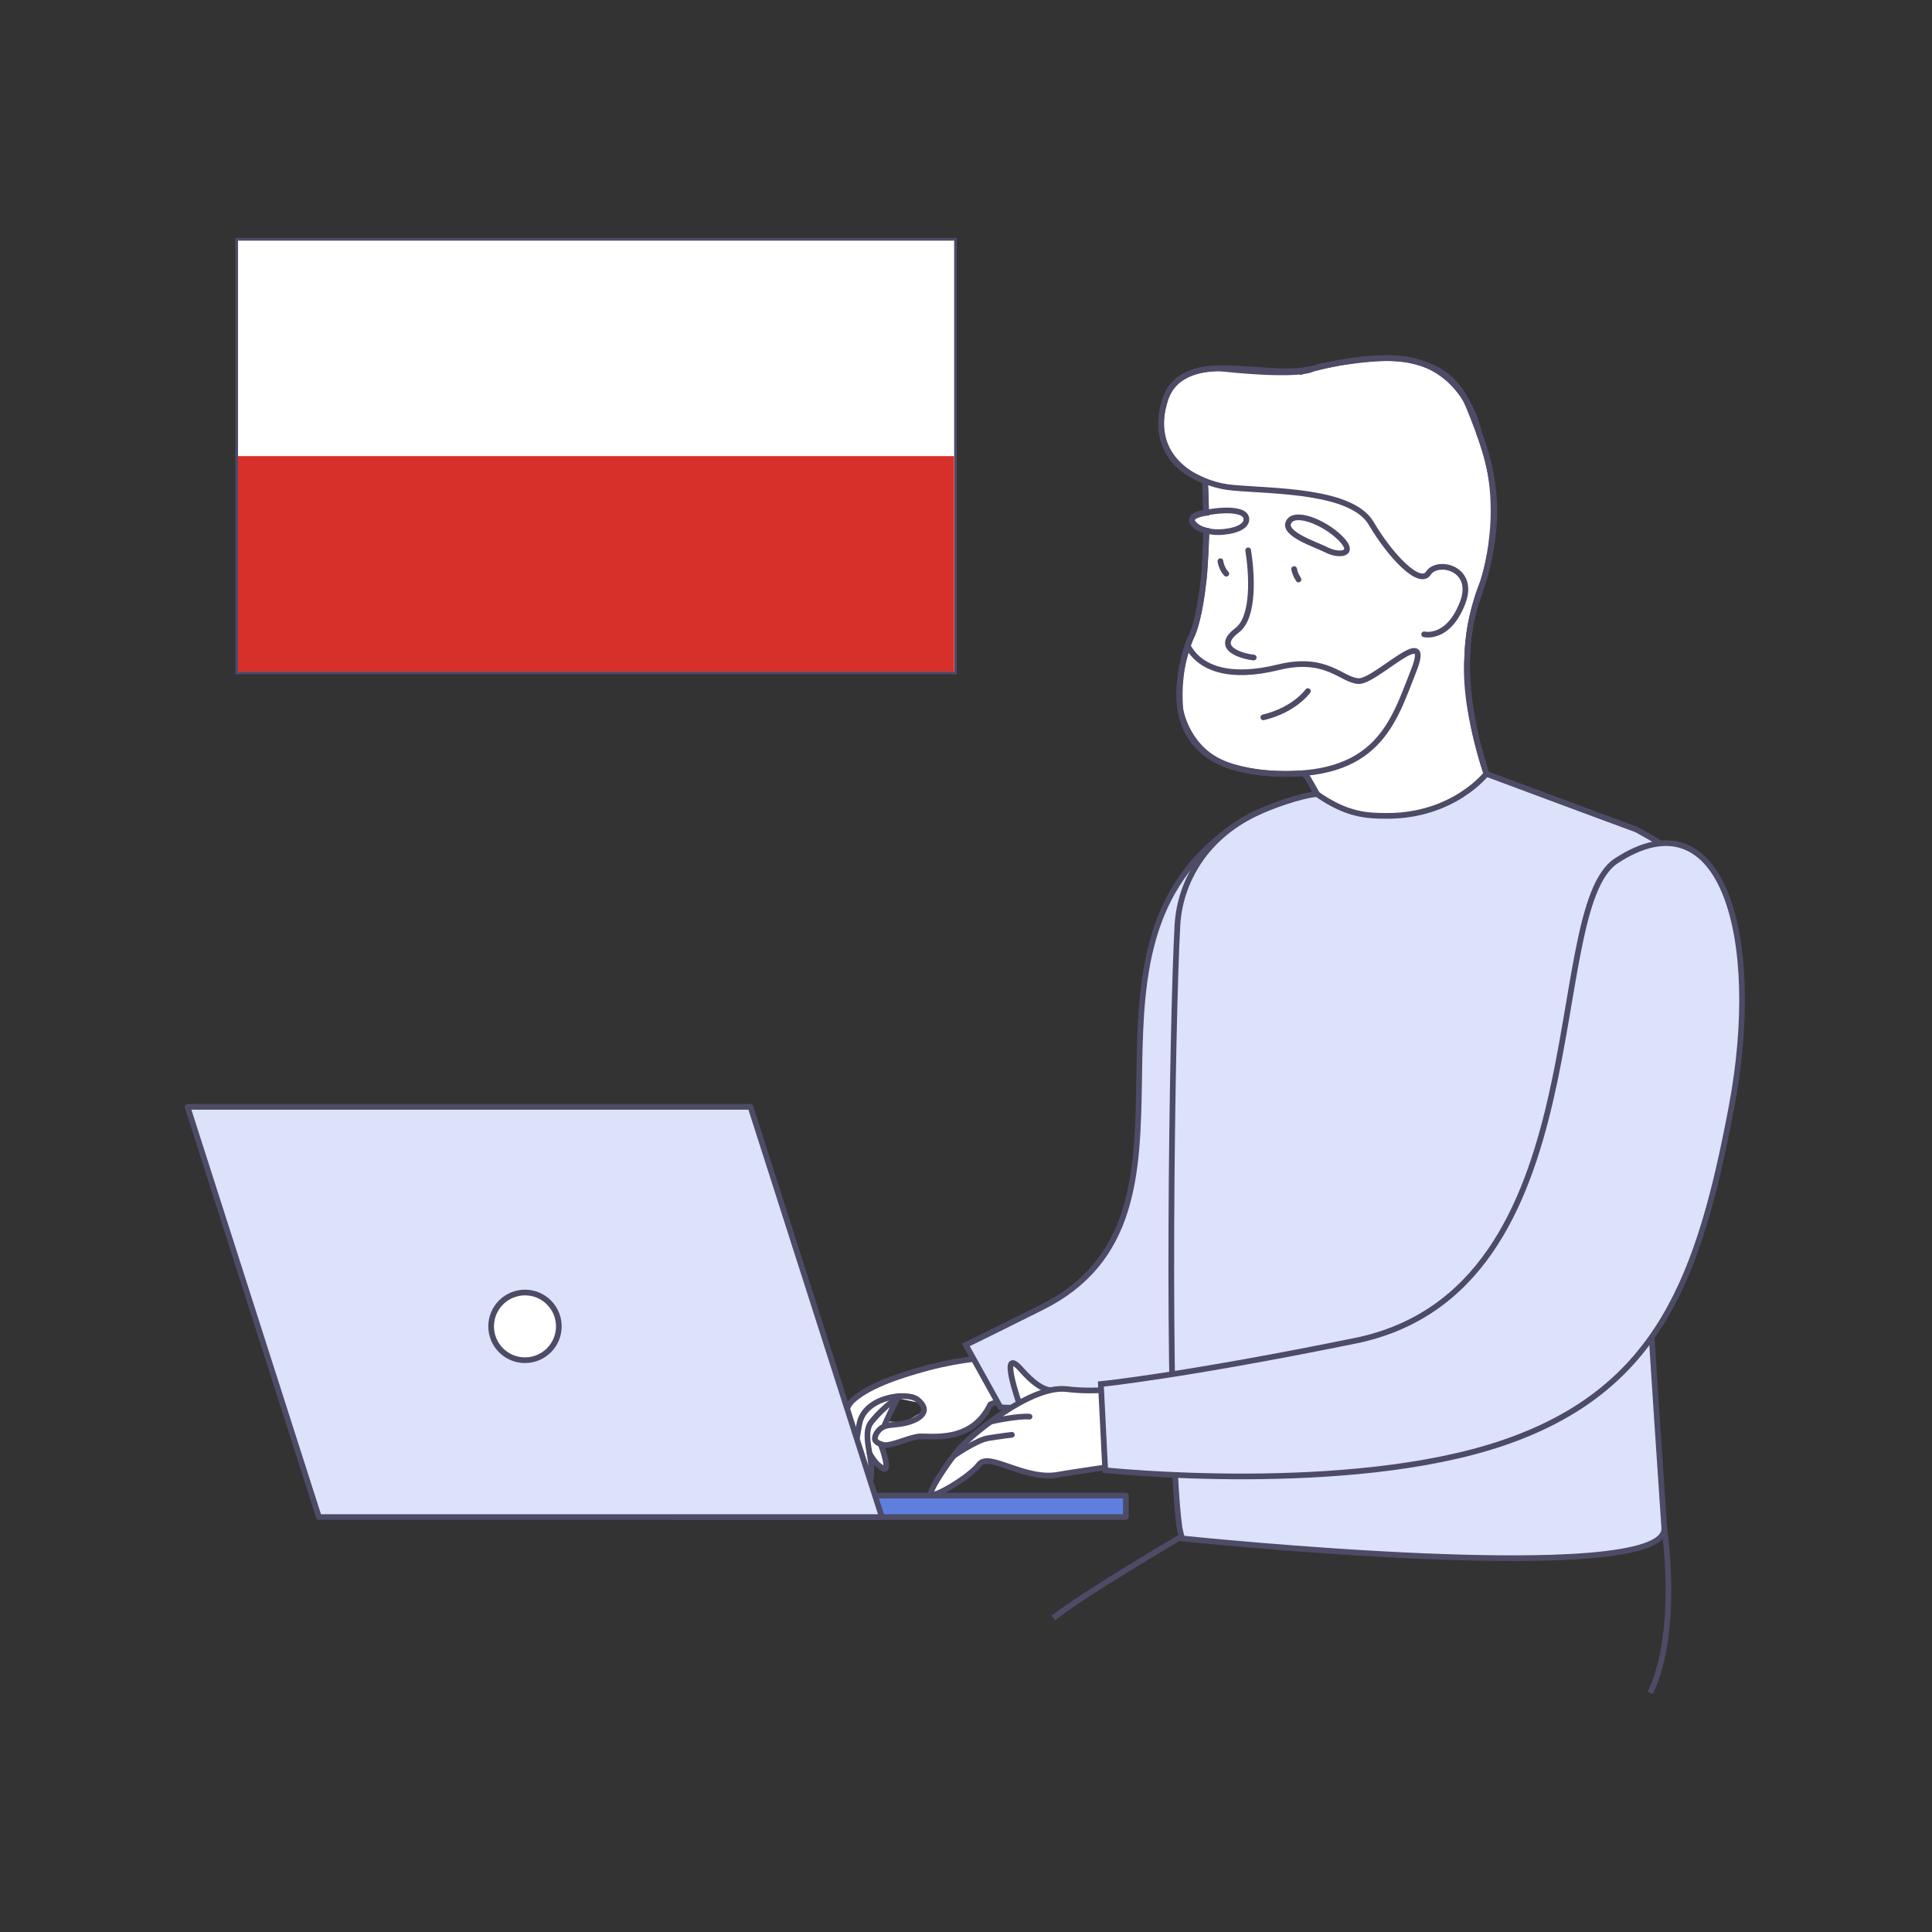 <svg width="544" height="544" viewBox="0 0 544 544" fill="none" xmlns="http://www.w3.org/2000/svg">
<rect x="0" y="0" width="544" height="544" fill="#333333" stroke="none"/>
<g clip-path="url(#clip0_1315_9749)">
<path d="M368.5 219.46C368.5 219.46 375.28 231.81 376.72 234.87C376.72 234.87 390.39 234.89 401.6 230.52C401.6 230.52 412.5 227.91 420.77 223.95C420.77 223.95 411.79 202.04 413.15 184.76C413.15 184.76 413.09 174.68 417.65 163.63C417.65 163.63 424.86 142.4 416.51 122.09C416.51 122.09 412.71 99.73 389.54 100.85C389.54 100.85 379.12 101.21 370.32 103.63C361.52 106.05 369.72 103.78 369.72 103.78C369.72 103.78 367.19 106.23 343.28 103.72C343.28 103.72 329.81 102.99 327.67 113.97C327.67 113.97 322.85 128.16 337.68 134.77L339.31 135.51L339.61 144.38C339.61 144.38 335.35 144.44 335.62 146.8C335.62 146.8 336.93 149.06 339.78 149.46C339.78 149.46 339.19 162.77 338.87 163.63C338.87 163.63 337.47 175.82 335.45 179.27C333.43 182.72 331.62 191.49 332.35 199.75C332.35 199.75 334.17 211.29 345.46 215.38C345.46 215.38 354.17 218.68 366.06 217.78C366.06 217.76 367.37 217.37 368.5 219.46Z" fill="white" stroke="#4D4B66" stroke-width="1.6" stroke-miterlimit="10"/>
<path d="M339.599 149.4C339.489 159.1 338.679 171.47 335.679 178.69C330.489 191.13 326.149 215.62 357.119 217.71C388.069 219.8 392.359 203.19 398.029 188.9C403.689 174.61 387.369 192.06 382.509 191.78C377.659 191.51 373.549 184.54 359.879 187.9C346.219 191.27 338.149 188.19 334.719 182.38" stroke="#4D4B66" stroke-width="1.6" stroke-miterlimit="10" stroke-linecap="round" stroke-linejoin="round"/>
<path d="M339.611 144.36C339.551 139.8 339.391 136.43 339.311 135.49" stroke="#4D4B66" stroke-width="1.6" stroke-miterlimit="10" stroke-linecap="round" stroke-linejoin="round"/>
<path d="M350.95 146.18C350.88 142.14 338.71 144 336.39 145.38C334.06 146.75 337.28 149.48 342.14 149.82C344.84 150.01 351.01 149.19 350.95 146.18Z" stroke="#4D4B66" stroke-width="1.6" stroke-miterlimit="10" stroke-linecap="round" stroke-linejoin="round"/>
<path d="M362.769 147.19C364.259 143.54 372.979 147.04 377.489 151.61C381.999 156.18 376.969 156.56 373.739 154.94C370.519 153.31 361.459 150.44 362.769 147.19Z" stroke="#4D4B66" stroke-width="1.6" stroke-miterlimit="10" stroke-linecap="round" stroke-linejoin="round"/>
<path d="M364.391 160.23C364.631 161.26 364.761 161.76 365.621 163.17" stroke="#4D4B66" stroke-width="1.6" stroke-miterlimit="10" stroke-linecap="round" stroke-linejoin="round"/>
<path d="M343.641 158.01C343.641 158.01 343.871 160.04 345.301 161.55" stroke="#4D4B66" stroke-width="1.6" stroke-miterlimit="10" stroke-linecap="round" stroke-linejoin="round"/>
<path d="M353.021 185.14C350.001 184.86 341.521 182.6 348.321 177.49C353.331 173.72 352.471 161.33 351.451 154.96" stroke="#4D4B66" stroke-width="1.6" stroke-miterlimit="10" stroke-linecap="round" stroke-linejoin="round"/>
<path d="M368.261 194.59C368.261 194.59 364.541 199.89 355.721 201.99" stroke="#4D4B66" stroke-width="1.6" stroke-miterlimit="10" stroke-linecap="round" stroke-linejoin="round"/>
<path d="M367.1 217.69H367.15C368.39 218.5 375.45 232.13 376.72 234.87C376.72 234.87 395.9 235.29 420.77 223.95C420.58 223.69 407.52 192.88 415.94 168.9C424.34 144.97 420.66 131.67 413.39 114.07C410.52 107.05 405.18 103.49 399 101.93C398.8 101.82 398.55 101.76 398.35 101.75C397.8 101.63 397.29 101.51 396.74 101.38C395.78 101.24 394.82 101.1 393.81 101.01C393.76 101.01 393.76 101.01 393.71 101.01C385.46 100.28 376.51 102.11 369.74 103.77C356.1 107.14 333.04 97.24 328.06 112.68C324.12 125.06 331.43 132.77 340.39 135.86C342.64 136.66 345.01 137.16 347.34 137.35C358.87 138.37 380.62 138.06 386.09 147.36C391.56 156.66 399.75 165.11 402.19 161.4C404.73 157.44 415.65 159.95 411.81 169.8C407.74 180.3 401 178.61 401 178.61" stroke="#4D4B66" stroke-width="1.6" stroke-miterlimit="10" stroke-linecap="round" stroke-linejoin="round"/>
<path d="M277.431 382.28C276.901 382.32 252.791 387.61 252.791 387.61L241.261 393.18L237.721 398.71L238.091 412.51L240.041 410.3C240.041 410.3 244.101 417.35 244.481 416.99C244.871 416.64 245.051 411.86 245.051 411.86L248.941 413.58L248.511 407.56C248.511 407.56 255.301 405.14 255.541 405.11C255.781 405.08 262.351 404.48 263.091 404.46C263.831 404.44 273.581 402.31 273.581 402.31L277.591 396.52L284.001 393.33L277.431 382.28ZM254.681 400.5L250.221 400.27L252.721 393.72C252.721 393.72 258.131 394.81 258.501 394.96C258.881 395.11 259.911 397.41 259.911 397.41L254.681 400.5Z" fill="white"/>
<path d="M278.651 382.23C278.651 382.23 270.761 382.61 261.461 385.08C252.161 387.55 243.891 390.61 239.851 394.55C235.811 398.49 237.811 412.64 238.641 413.47C239.581 414.42 240.631 409.12 241.941 401.14C243.251 393.17 255.441 391.83 258.261 394.04C261.081 396.24 260.911 398.48 256.851 400.1C253.761 401.33 250.531 401 248.981 401.63C247.441 402.26 246.071 404.24 246.391 405.37C246.671 406.35 248.591 406.94 249.421 406.9C252.101 406.77 256.271 404.64 258.881 404.47C262.171 404.25 273.601 406.42 278.851 395.45L284.001 393.36L278.651 382.23Z" stroke="#4D4B66" stroke-width="1.6" stroke-miterlimit="10" stroke-linecap="round" stroke-linejoin="round"/>
<path d="M240.262 409.99C240.262 409.99 242.242 414.5 243.932 416.53C245.622 418.56 245.602 413.78 244.922 409.73C244.352 406.39 243.572 402.62 245.312 400.44C249.302 395.47 253.482 393.1 253.482 393.1" stroke="#4D4B66" stroke-width="1.6" stroke-miterlimit="10" stroke-linecap="round" stroke-linejoin="round"/>
<path d="M244.83 409.25C244.83 409.25 246.29 411.75 247.32 412.53C248.35 413.31 250.59 415.55 249.01 409.78C248.48 407.84 247.92 406.59 247.92 406.59" stroke="#4D4B66" stroke-width="1.6" stroke-miterlimit="10" stroke-linecap="round" stroke-linejoin="round"/>
<path d="M248.98 401.62C248.99 401.05 252.96 393.13 252.96 393.13" stroke="#4D4B66" stroke-width="1.6" stroke-miterlimit="10" stroke-linecap="round" stroke-linejoin="round"/>
<path d="M345.551 234C296.741 270.01 345.571 342.04 293.401 368.08C274.451 377.54 271.941 378.69 271.941 378.69L281.671 396.21C281.671 396.21 293.161 398.38 332.011 386.64C370.571 374.99 373.641 339.17 374.991 296.97C376.351 254.76 370.331 215.72 345.551 234Z" fill="#DBE2F9" stroke="#4D4B66" stroke-width="1.6" stroke-miterlimit="10"/>
<path d="M317.011 421.12H189.811V427.16H317.011V421.12Z" fill="#5F7FDF" stroke="#4D4B66" stroke-width="1.6" stroke-miterlimit="10" stroke-linecap="round" stroke-linejoin="round"/>
<path d="M248.311 427.16H89.791L52.801 311.66H211.321L248.311 427.16Z" fill="#DBE2F9" stroke="#4D4B66" stroke-width="1.6" stroke-miterlimit="10" stroke-linecap="round" stroke-linejoin="round"/>
<path d="M147.821 382.999C153.084 382.999 157.351 378.733 157.351 373.469C157.351 368.206 153.084 363.939 147.821 363.939C142.558 363.939 138.291 368.206 138.291 373.469C138.291 378.733 142.558 382.999 147.821 382.999Z" fill="white" stroke="#4D4B66" stroke-width="1.6" stroke-miterlimit="10" stroke-linecap="round" stroke-linejoin="round"/>
<path d="M461.661 313.28C462.591 344.37 468.511 427.85 468.621 430.27C469.451 447.46 332.851 433.19 332.851 433.19C332.571 432.32 332.321 431.26 332.081 430.02V430C328.301 401.55 330.041 287.53 331.521 260.68C331.891 254.11 333.931 248.49 336.851 243.73C340.691 237.47 346.401 232.56 353.001 229.32C360.531 225.62 370.131 223.19 370.981 223.7C379.331 229.53 384.981 229.71 390.451 229.73C409.271 229.8 418.511 217.88 418.511 217.88C418.511 217.88 457.941 232.57 460.641 233.52C460.641 233.52 467.471 237.11 470.721 239.67" fill="#DBE2F9"/>
<path d="M461.661 313.28C462.591 344.37 468.511 427.85 468.621 430.27C469.451 447.46 332.851 433.19 332.851 433.19C332.571 432.32 332.321 431.26 332.081 430.02V430C328.301 401.55 330.041 287.53 331.521 260.68C331.891 254.11 333.931 248.49 336.851 243.73C340.691 237.47 346.401 232.56 353.001 229.32C360.531 225.62 370.131 223.19 370.981 223.7C379.331 229.53 384.981 229.71 390.451 229.73C409.271 229.8 418.511 217.88 418.511 217.88C418.511 217.88 457.941 232.57 460.641 233.52C460.641 233.52 467.471 237.11 470.721 239.67" stroke="#4D4B66" stroke-width="1.6" stroke-miterlimit="10"/>
<path d="M296.962 391.26C296.962 391.26 294.042 393.01 287.562 385.65C281.072 378.29 286.962 395.08 286.962 395.08" fill="white"/>
<path d="M296.962 391.26C296.962 391.26 294.042 393.01 287.562 385.65C281.072 378.29 286.962 395.08 286.962 395.08" stroke="#4D4B66" stroke-width="1.6" stroke-miterlimit="10" stroke-linecap="round" stroke-linejoin="round"/>
<path d="M321.351 411.7C314.061 412.75 300.311 414.78 298.221 415.18C288.751 417.13 278.521 408.65 275.681 412.35C272.851 416.07 262.301 422.21 262.091 420.67C261.921 419.35 265.701 413.67 268.461 409.97C268.481 409.97 268.501 409.94 268.521 409.91C268.991 409.29 269.441 408.72 269.821 408.23C270.901 406.9 274.361 403.69 278.781 400.4C281.271 398.53 284.071 396.65 286.941 395.06C289.981 393.37 293.061 392.04 295.921 391.43C296.281 391.34 296.611 391.28 296.951 391.24C298.171 391.04 299.351 391.01 300.441 391.14C309.481 392.31 319.881 390.47 322.431 389.96L321.351 411.7Z" fill="white" stroke="#4D4B66" stroke-width="1.6" stroke-miterlimit="10" stroke-linecap="round" stroke-linejoin="round"/>
<path d="M268.471 409.98C268.471 409.98 274.851 405.51 278.201 404.95C281.561 404.4 284.921 404 284.921 404" fill="white"/>
<path d="M268.471 409.98C268.471 409.98 274.851 405.51 278.201 404.95C281.561 404.4 284.921 404 284.921 404" stroke="#4D4B66" stroke-width="1.6" stroke-miterlimit="10" stroke-linecap="round" stroke-linejoin="round"/>
<path d="M278.791 400.4C279.201 400.1 287.061 398.6 289.891 398.89L278.791 400.4Z" fill="white"/>
<path d="M278.791 400.4C279.201 400.1 287.061 398.6 289.891 398.89" stroke="#4D4B66" stroke-width="1.6" stroke-miterlimit="10" stroke-linecap="round" stroke-linejoin="round"/>
<path d="M455.11 242.38C433.86 256.27 451.36 363.35 381.52 377.54C332.6 387.48 309.98 389.71 309.98 389.71L311.2 413.98C311.2 413.98 379.51 421.2 423.3 406.25C467.09 391.3 478.51 359.51 487.53 311.84C496.54 264.18 485.07 222.79 455.11 242.38Z" fill="#DBE2F9" stroke="#4D4B66" stroke-width="1.6" stroke-miterlimit="10"/>
<path d="M468.61 430.26C468.61 430.26 473.06 459.24 464.65 476.71" stroke="#4D4B66" stroke-width="1.6" stroke-miterlimit="10"/>
<path d="M332.21 432.92C332.21 432.92 305.03 448.88 296.59 455.58" stroke="#4D4B66" stroke-width="1.6" stroke-miterlimit="10"/>
<path d="M269.04 67.38H66.65V189.49H269.04V67.38Z" fill="white" stroke="#4D4B66" stroke-width="0.75" stroke-miterlimit="10"/>
<path d="M268.65 128.43H67.019V189.11H268.65V128.43Z" fill="#D72F2A"/>
</g>
<defs>
<clipPath id="clip0_1315_9749">
<rect width="439.32" height="410.06" fill="white" transform="translate(52 67)"/>
</clipPath>
</defs>
</svg>
